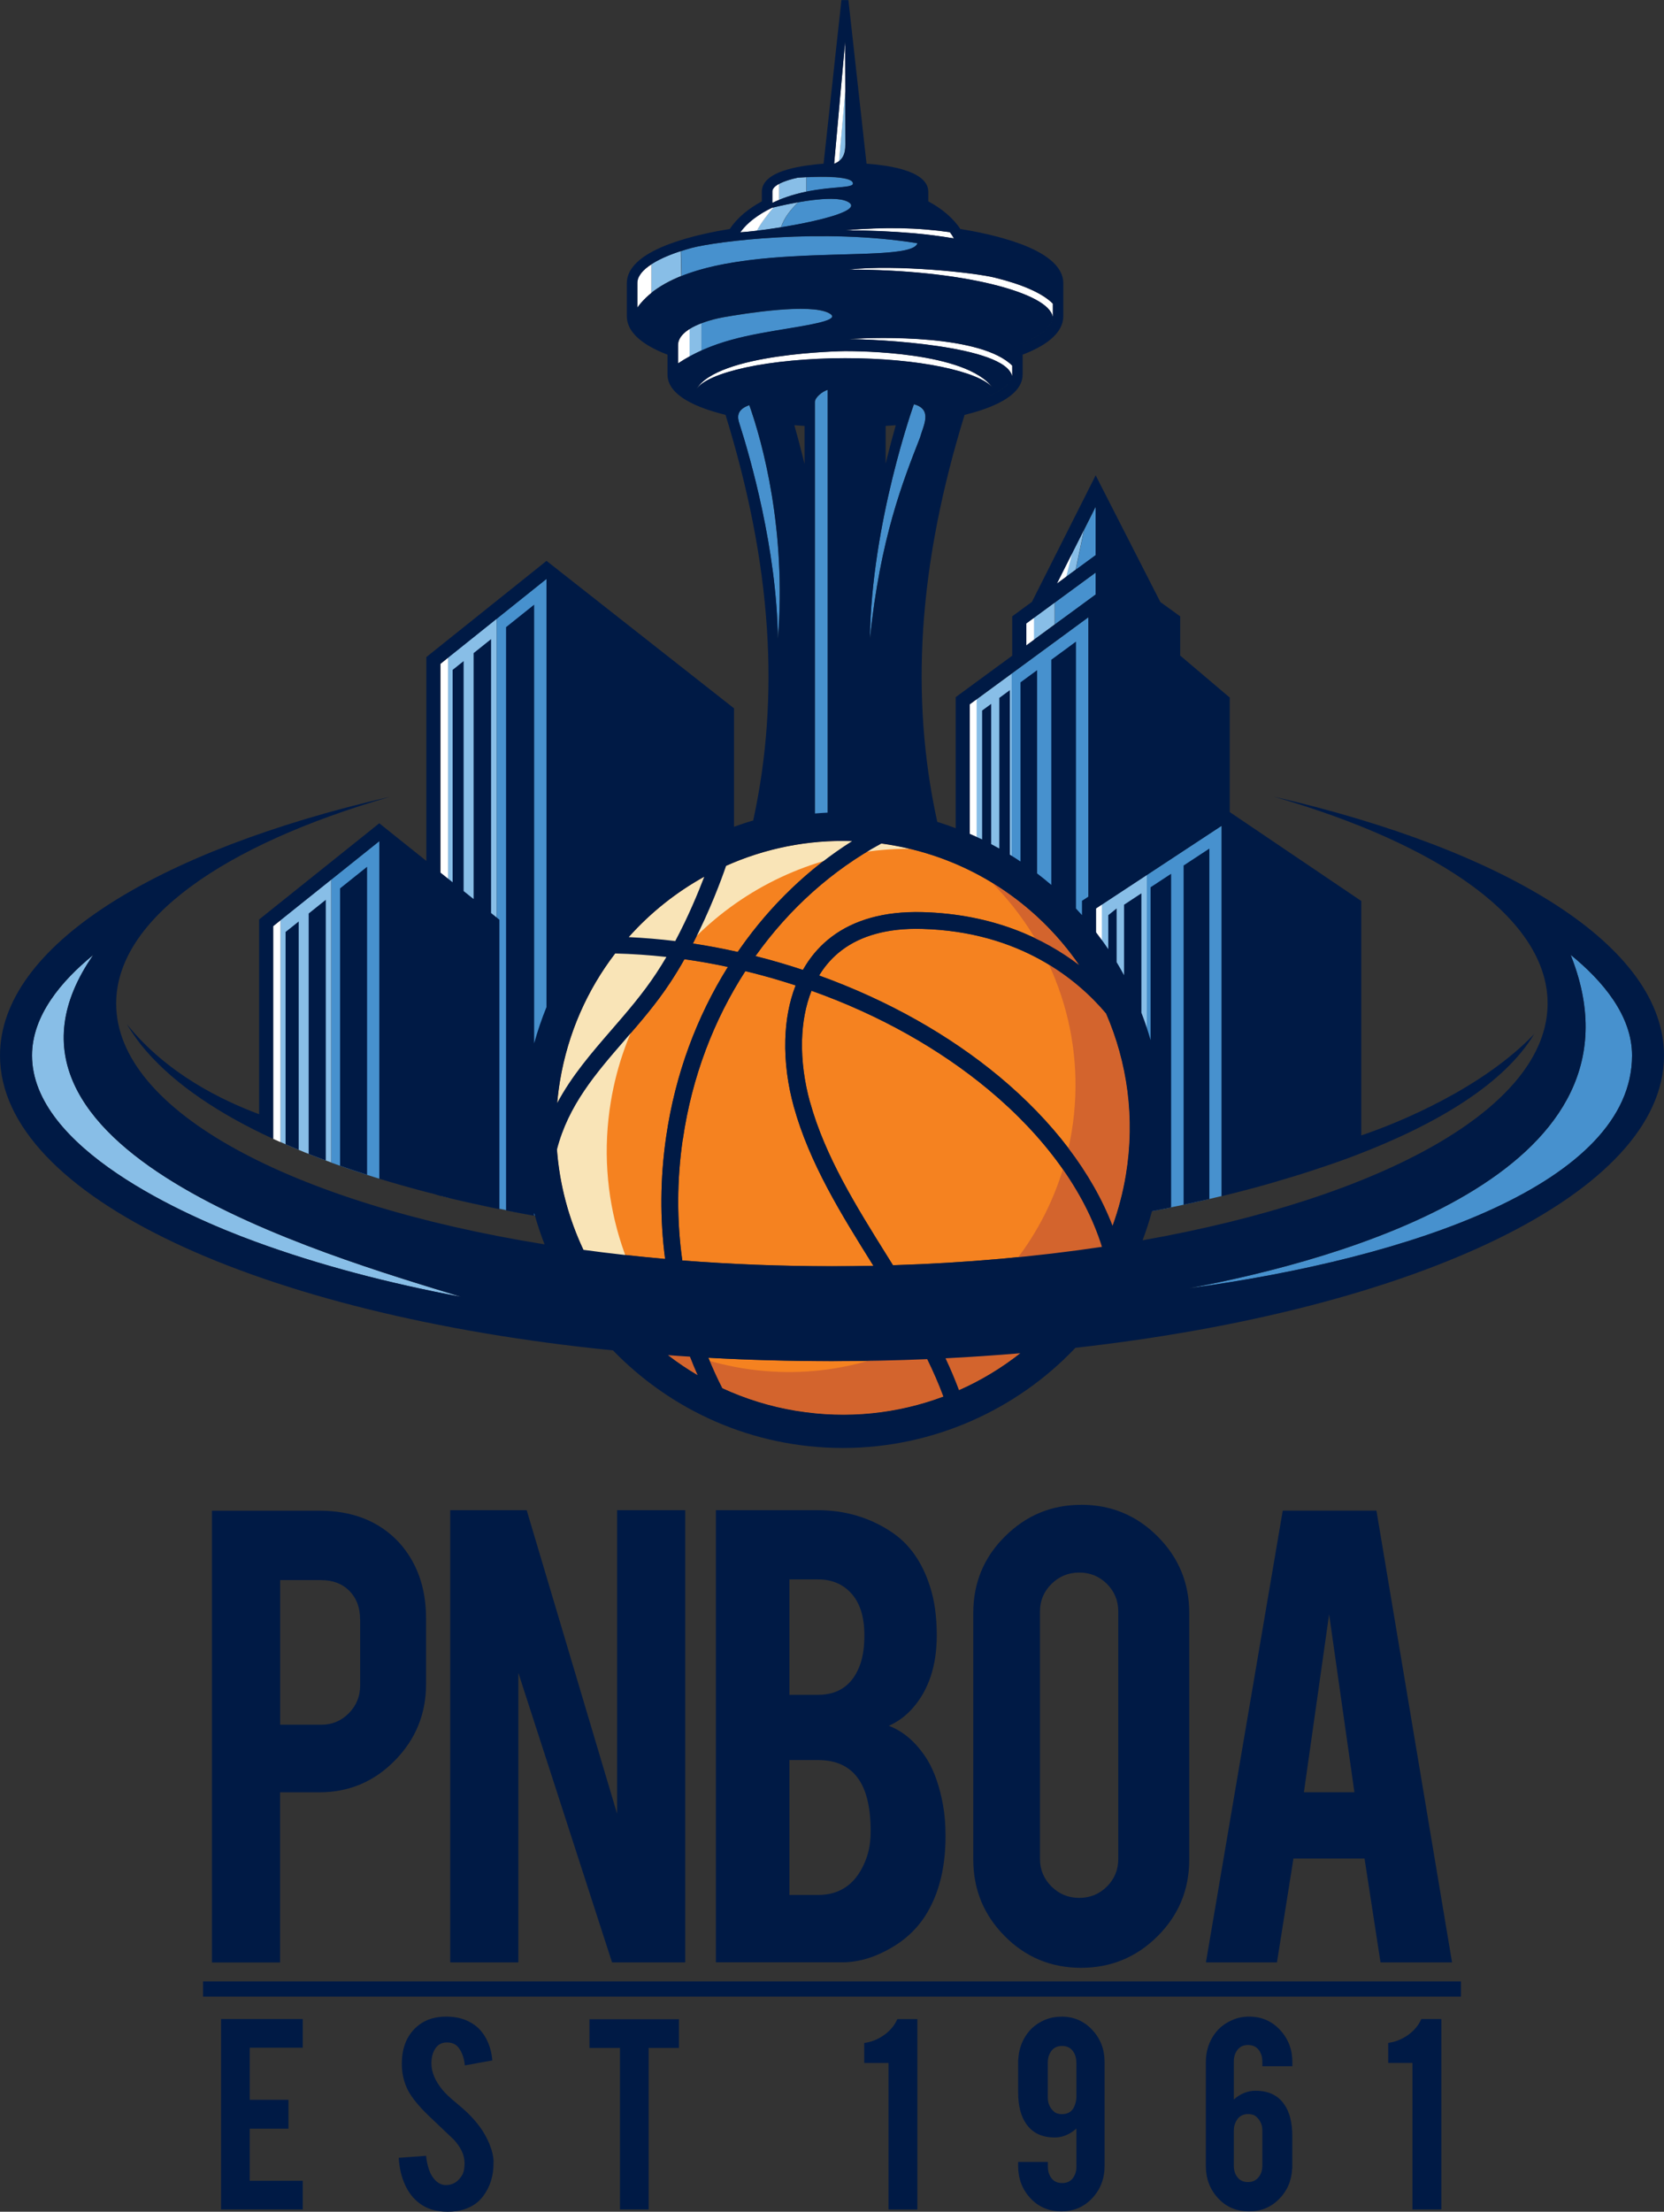 <svg xmlns="http://www.w3.org/2000/svg" id="a" viewBox="0 0 233.32 310"><rect x="0" y="0" width="233.32" height="310" fill="#333333" stroke="none"/><path d="m13.08,133.85c-4.46,3.63-8.59,8.5-8.59,14.09,0,12.97,21.35,22.45,31.23,26.07,9.09,3.34,18.88,5.88,28.93,7.76-19.63-6.02-70.49-20.72-51.57-47.92h0ZM118.51,32.29c3.39,0,6.64.15,9.64.41.68.06,1.36.13,2.03.21-.67-.08-1.35-.15-2.03-.21-3.01-.27-6.25-.41-9.65-.41h0Zm23.35,62.12l-5.88,4.31v21.63c2.06.98,4.02,2.13,5.88,3.42v-29.36h0Zm17.01,75.85c.89-.16,1.78-.33,2.66-.5h0c.9-.17,1.8-.35,2.69-.53h0s-.06,0-.06,0c1.41-.29,2.8-.59,4.19-.9-2.05.46-4.13.9-6.23,1.31l-.12.02-.12.02-.12.02c-.32.06-.63.12-.95.18v-47.26l10.49-6.9-17.62,11.59v8.74c4.22,6.64,6.67,14.52,6.67,22.96,0,3.89-.52,7.65-1.49,11.23h0Zm-21.68-130.85c.27.05.53.11.79.17-.26-.06-.52-.11-.79-.17h0Zm3.39.81c.22.06.43.12.64.19-.21-.06-.42-.12-.64-.19h0Zm.64.19c.21.06.41.13.61.19-.2-.06-.4-.13-.61-.19h0Zm1.57.52c.25.09.48.18.71.27-.23-.09-.47-.18-.71-.27h0Zm1.05.41c.22.09.43.19.64.28-.2-.09-.42-.19-.64-.28h0Zm1.22.57c.14.07.27.15.4.22-.13-.07-.26-.15-.4-.22h0Zm.4.22c.17.1.33.2.49.3-.15-.1-.31-.2-.49-.3h0Zm-36.29,35.64c-.04-.6-.08-1.19-.13-1.78.05.58.09,1.17.13,1.78h0Zm-.14-1.83c-.05-.59-.1-1.17-.16-1.73.06.57.12,1.15.16,1.73h0Zm-.17-1.77c-.12-1.16-.27-2.28-.42-3.36.16,1.08.3,2.2.42,3.36h0Zm-.43-3.37c-.08-.54-.16-1.06-.25-1.58.09.52.17,1.04.25,1.58h0Zm19.1-35.89s.07-.02.1-.03c-.03.01-.07.02-.1.03h0Zm.28-.1s.05-.02.07-.03c-.02,0-.05.02-.07.03h0Zm.28-.13s.03-.02.05-.03c-.02.01-.03.02-.05.03h0Zm.18-.11s.04-.03.06-.04c-.02.01-.04.03-.06.04h0Zm.15-.12s.03-.03.05-.05c-.02.02-.03.03-.05.05h0Zm.12-.14s.02-.03.03-.05c0,.02-.02.03-.03.05h0Zm-24.7-1.78h0s0,0,0,0h0Zm4.99-4.31c.09-.04.18-.08.26-.11l-.26.11h0Zm5.33-1.53c.3-.05.6-.09.88-.13-.28.04-.58.08-.88.13h0Zm.88-.13c.21-.03.41-.05.6-.08-.2.02-.4.05-.6.08h0Zm-4.03,5.07c.25-.05.49-.09.74-.14-.25.05-.49.09-.74.14h0Zm3.8-.79c.22-.05.43-.1.63-.16-.21.05-.42.11-.63.16h0Zm.66-.17c.2-.05.4-.11.59-.16-.19.05-.39.11-.59.16h0Zm.59-.16c.2-.06.39-.11.57-.17-.18.06-.37.11-.57.17h0Zm1.89-.63c.09-.04.18-.07.26-.11-.08.04-.17.07-.26.11h0Zm1.29-.79s.03-.04.04-.07l-.04.07h0Zm-19.83,19.61c.15-.06.3-.12.46-.18-.15.06-.3.12-.46.18h0Zm.48-.18c.15-.06.31-.11.46-.17l-.46.17h0Zm.46-.17c.23-.08.46-.16.7-.24-.23.08-.47.16-.7.24h0Zm.95-.32c.24-.08.47-.15.71-.22-.24.07-.47.14-.71.22h0Zm46.12-2.84h0s0,0,0,0h0Zm0,0h0s0,0,0,0h0Zm0,0l-.03.07.03-.07h0Zm-9.85,8.01c-.16-.08-.33-.16-.51-.24.18.08.35.16.51.24h0Zm-1.19-.53c-.08-.03-.16-.06-.24-.09l.24.09h0Zm-.24-.09c-.16-.06-.33-.12-.51-.18.17.06.34.12.51.18h0Zm-3.79-19.36c.46.07.93.14,1.39.22h0c-.46-.08-.92-.15-1.39-.22h0Zm-13.36,4.58c6.89,0,13.21.61,18.17,1.62-4.96-1.01-11.29-1.62-18.18-1.62h0Zm25.47,3.82c.2.09.4.19.58.29-.19-.1-.38-.19-.58-.29h0Zm1.47.8c.38.25.7.5.96.76-.26-.26-.58-.51-.96-.76h0Zm1.42,2.9h0l.02-.05c-.33.65-.99,1.27-1.95,1.85.93-.57,1.58-1.17,1.92-1.8h0Zm-1.93,1.81c-.07.04-.14.08-.21.12.07-.04.14-.08.21-.12h0Zm-3.05,1.41l-.13.04h0s.12-.04.12-.04h0Zm-23.38-.98c3.54,0,20.24.79,22.65,4.61-2.41-3.82-19.13-4.61-22.66-4.61h0Zm-9.91,41.77h0c.31-4.07.3-7.93.08-11.49.22,3.56.24,7.41-.08,11.49h0Zm-.91-20.13c-.06-.38-.13-.74-.19-1.11.07.36.13.73.19,1.11h0Zm-.7-3.69c-.05-.23-.1-.45-.15-.67.05.22.1.45.15.67h0Zm-.16-.72c-.07-.32-.14-.63-.21-.93.07.3.14.62.21.93h0Zm-.61-2.55l-.08-.29-.09-.36c.06.21.11.43.17.64h0Zm-.27-1.03v-.03s-.11-.37-.11-.37l-.1-.34c.07.24.14.49.21.74h0Zm-.21-.74v-.03s-.11-.36-.11-.36l-.1-.33c.07.23.14.47.21.71h0Zm-.31-1.05v-.02s-.1-.31-.1-.31l.1.33h0Zm-.2-.65h0s-.09-.31-.09-.31l.1.31h0Zm-.39-1.19h0s-.09-.27-.09-.27l.09.27h0Zm-.18-.53h0s-.09-.25-.09-.25l.09.25h0Zm-1.49,2.3l.07.22h0s-.07-.22-.07-.22h0Zm.07.23l.07.23h0s-.08-.23-.08-.23h0Zm.15.49l.07.23v.03s-.07-.26-.07-.26h0Zm.17.53l.07.24v.05s-.07-.28-.07-.28h0Zm.09.28l.07.24.02.06-.09-.29h0Zm.09.29l.07.24.07.23-.14-.47h0Zm.48,1.63l.07.23.03.12-.1-.36h0Zm-9.64-11.86h0c.54-.36,1.08-.68,1.62-.98v-3.84c.51-.32,1.09-.59,1.68-.81v3.82l.09-.04c-1.15.51-2.28,1.12-3.39,1.86h0Zm-5.7-7.82h0c.12-.17.24-.33.37-.48-.13.16-.25.32-.37.48h0Zm.38-.5c.12-.15.24-.29.37-.43-.13.14-.25.28-.37.43h0Zm.44-.5c.1-.11.21-.22.32-.33-.11.11-.22.22-.32.33h0Zm.51-.5c.07-.07.14-.13.22-.2-.07.06-.15.13-.22.2h0Zm.63-.55v-4.02h0s.09-.06.09-.06l.05-.03.03-.02h.02s.05-.04.05-.04l.05-.03h0s.04-.03.04-.03l.05-.03.03-.02h.02s.05-.04.05-.04h.02s.08-.06.08-.06h0s.06-.04.06-.04l.04-.02h.02s.06-.04.06-.04l.06-.03.06-.03.06-.03h0s.06-.03.06-.03l.06-.03.06-.03h0s.05-.03.05-.03l.06-.03.06-.03.06-.03.06-.03.06-.03.06-.03.06-.03.06-.03h0s.13-.06.13-.06l.07-.03.07-.03.07-.03h0s.13-.06.13-.06l.07-.03c.09-.04.18-.08.28-.11l.07-.03.07-.03.07-.03c.45-.18.94-.35,1.45-.51l.07,3.49h0c-1.6.64-3.03,1.42-4.23,2.38h0Zm37.3-6.97h0s0,0,0,0h0Zm-24.84-1.53h.01s.01-.03.01-.03l.02-.03h0s-.05.06-.05.06h0Zm.95-.08c.16-.02.32-.03.48-.05-.17.02-.33.03-.48.05h0Zm.76-.08c.21-.02.42-.05.64-.07.5-1.02,1.58-2.38,2.32-3.26l.8-.19c.66-.15,1.62-.35,2.67-.54-.87.83-1.99,2.11-2.41,3.51.41-.07.83-.14,1.24-.21-1.85.33-3.72.6-5.27.77h0Zm2.79-3.97h0c.18-.08.35-.17.53-.24-.18.08-.35.16-.53.24h0Zm.83-.37l.12-.05v-2.23h.02s.05-.04.05-.04h0s.06-.04.06-.04h0s.06-.03.06-.03c.61-.29,1.43-.56,2.42-.77.01,0,.5-.04,1.22-.07v2.02c.2-.04.39-.08.58-.11-1.4.26-2.95.66-4.53,1.32h0Zm7.83-5.11h0s.01,0,.01,0h-.01Zm.56-.28s.09-.06.13-.09l.87-9.79-.02-6.93.04,13.34c0,1.32.16,2.7-1.02,3.47h0Zm-1.83,3.77c.28-.03.54-.06.79-.08-.25.02-.52.05-.79.08h0Zm.81-.09c1.21-.12,2.15-.17,2.66-.3-.52.13-1.45.19-2.66.3h0Zm2.67-.31s.06-.02.09-.03c-.03,0-.06.02-.09.03h0Zm.32-.13s.02-.02.03-.02c0,0-.02.02-.03.02h0Zm.12-.2h0s0,0,0,0h0Zm-7.6,5.68c.98-.19,1.93-.39,2.81-.61-.88.21-1.83.42-2.81.61h0Zm4.65-1.1c.24-.07.46-.14.67-.22-.21.07-.44.15-.67.22h0Zm-14.62,17.47c.55-.16,1.11-.31,1.68-.45-.56.14-1.12.29-1.68.45h0Zm1.7-.45c2.2-.54,4.47-.9,6.82-1.29,3.14-.52,5.74-.99,6.1-1.56-.36.58-2.96,1.05-6.1,1.56-2.35.39-4.62.76-6.82,1.29h0Zm35.48,7.04c-.34-.42-.89-.82-1.63-1.19.74.38,1.29.78,1.63,1.2h0Zm-2.14-1.44c-.21-.1-.44-.19-.68-.28.24.09.47.19.68.28h0Zm-1.43-.55c-1.05-.35-2.27-.68-3.65-.96-3.67-.76-8.37-1.21-13.5-1.21s-10.17.49-13.91,1.3c-3.62.79-6.14,1.85-6.92,3.02-.01.02-.03.04-.04.06.72-1.2,3.27-2.28,6.96-3.08,3.73-.81,8.59-1.3,13.91-1.3s9.82.45,13.5,1.21c1.37.28,2.6.61,3.65.96h0Zm-63.56,117.46h0c-3.13-.61-6.22-1.27-9.25-2.01v-75.67l6.8-5.44v82.62c1.02.21,2.04.41,3.07.61h.02s.02,0,.02,0h.04s.02.01.02.01h.03s.09.02.09.02h.04s0,0,0,0h.04s.04.02.04.02h0s.04,0,.04,0h.04s0,0,0,0h.04s.04.02.04.02h0s.05,0,.05,0h.03s.06.02.06.02h.03s.02,0,.02,0h.04s.02.01.02.01l.24.05h.01c.4.08.79.15,1.19.22v-.4c.04.14.08.29.12.43-.99-.18-1.98-.36-2.96-.55h0Zm-18.89-51.95l-13.87,11.09v31.09c2.27,1.02,4.66,1.98,7.14,2.88v-39.69l6.73-5.38h0Zm98.81-43.63l-1.17,5.61-2.62,1.92,3.8-7.54h0Zm-4.1,10.2v3.07l-3.99,2.93v-3.07l3.99-2.93h0Z" style="fill:#88bee7; fill-rule:evenodd;"></path><path d="m220.24,133.85c.14.37.28.74.41,1.1,10.74,29.72-32.71,41.66-54,45.63,31.23-4.23,62.19-14.76,62.19-32.64,0-5.6-4.13-10.46-8.59-14.09h0Zm-167.05,31.35v-47.31l-6.73,5.38v39.69c2.17.79,4.42,1.54,6.73,2.25h0Zm118.11,2.44v-51.91l-10.49,6.9v47.26c3.56-.67,7.07-1.42,10.49-2.25h0Zm-18.69-33.19v-47.93l-16.63,12.2,5.88-4.31v29.36c4.19,2.9,7.83,6.52,10.75,10.69h0Zm-4.4-52.66l4.86-3.56.56-.41v-6.78l-1.62,3.22-1.17,5.61-2.62,1.92h0Zm-.3,5.73l5.11-3.74.61-.45v-3.07l-9.71,7.12,3.99-2.93v3.07h0Zm-71.25,58.46v-64.88l-7.02,5.62v82.62c2.17.45,4.37.86,6.58,1.24-1.03-3.68-1.58-7.56-1.58-11.57,0-4.54.71-8.92,2.02-13.03h0Z" style="fill:#4791ce; fill-rule:evenodd;"></path><path d="m95.74,159.64c-.85,5.81-.84,11.54-.07,17.02,6.77.53,13.79.81,20.99.81,1.95,0,3.89-.02,5.81-.06-.03-.04-.05-.08-.08-.12-4.46-7.14-8.88-14.23-11.09-22.19-.82-2.97-1.28-6.2-1.19-9.37.07-2.65.52-5.25,1.45-7.62-.84-.27-1.69-.54-2.54-.79-1.51-.45-3.01-.85-4.51-1.21-4.4,6.81-7.49,14.79-8.76,23.55h0Zm17.84-5.18c2.11,7.62,6.45,14.57,10.82,21.57.27.43.54.87.81,1.3,10.29-.32,20.13-1.21,29.3-2.58-2.43-7.79-8.01-15.46-15.92-22.04-6.75-5.61-15.18-10.43-24.8-13.85-.85,2.13-1.26,4.49-1.33,6.92-.08,2.92.35,5.92,1.11,8.68h0Zm19,35.91c.69,1.46,1.32,2.95,1.89,4.47,3.08-1.36,5.97-3.11,8.6-5.18-3.44.29-6.94.53-10.49.71h0Zm-20.95,7.37c7.2,1.19,14.27.39,20.65-2-.66-1.78-1.43-3.53-2.27-5.25-4.38.18-8.84.28-13.36.28-5.88,0-11.67-.16-17.32-.47.6,1.46,1.25,2.89,1.96,4.27,3.21,1.48,6.67,2.57,10.32,3.17h0Zm-17.97-7.81c1.32,1.02,2.71,1.96,4.16,2.81-.38-.86-.74-1.72-1.08-2.6-1.03-.06-2.06-.13-3.08-.21h0Zm-15.56-28.77c.38,4.93,1.66,9.67,3.71,14.01,3.72.51,7.54.93,11.45,1.28-.73-5.53-.71-11.3.15-17.17,1.28-8.79,4.32-16.84,8.65-23.76-2.05-.44-4.08-.8-6.09-1.08-.61,1.09-1.27,2.17-1.96,3.22-1.96,2.99-4.22,5.6-6.45,8.16-4,4.61-7.88,9.1-9.47,15.32h0Zm8.15-27.52c-3.88,5.06-6.61,11.13-7.73,17.86-.17,1.03-.3,2.06-.39,3.09,2.03-3.81,4.81-7.02,7.65-10.3,2.17-2.5,4.37-5.05,6.26-7.92.49-.74.95-1.49,1.4-2.25-2.43-.27-4.82-.43-7.18-.49h0Zm1.9-2.3c2.14.1,4.32.28,6.53.55,1.81-3.4,3.18-6.7,4.07-9.02-3.97,2.2-7.56,5.06-10.59,8.46h0Zm13.66-9.99c-.65,1.9-2.25,6.24-4.65,10.89,2.08.31,4.18.71,6.28,1.18l.36-.52c4.3-6.11,9.65-11.22,15.68-15.02-6.23-.21-12.24,1.04-17.68,3.47h0Zm7.87,13.68c.98.29,1.94.59,2.9.91.12-.22.25-.43.38-.64,1.92-3.07,4.88-5.48,9.17-6.67,2.08-.58,4.47-.86,7.21-.79,9.91.27,17.07,3.68,21.98,7.42-5.98-8.67-15.33-15-26.54-16.86-.4-.07-.79-.12-1.19-.18-6.84,3.7-12.9,9.1-17.66,15.78,1.25.31,2.51.66,3.76,1.03h0Zm5.17,1.69c9.77,3.52,18.36,8.44,25.26,14.17,7.51,6.25,13.02,13.47,15.89,20.91.83-2.29,1.46-4.68,1.87-7.17,1.31-7.93.2-15.71-2.78-22.58-3.91-4.64-11.98-11.49-25.82-11.86-2.49-.07-4.66.19-6.52.71-3.65,1.01-6.17,3.05-7.79,5.65l-.11.18h0Z" style="fill:#f58220; fill-rule:evenodd;"></path><path d="m114.26,56.36c0-.66,1.11-1.53,1.8-1.71v62.24c-.6.03-1.2.08-1.8.13v-60.66h0Zm-1.19-31.51v2.02c3.69-.76,6.53-.48,6.53-1.13,0-1.07-4.35-.99-6.53-.89h0Zm-1.13,3.5c-.87.83-1.99,2.11-2.41,3.51,5.26-.85,11-2.27,9.6-3.41-1.13-.92-4.51-.57-7.2-.1h0Zm-16.45,6.85l.07,3.49c11.68-4.66,32.22-1.71,33.08-4.59-13.26-2.16-28.21-.27-31.69.66-.51.14-.99.29-1.46.44h0Zm2.88,10.11v3.82c3.82-1.72,7.86-2.37,12.17-3.08,4.18-.69,7.42-1.29,5.64-2.18-2.69-1.35-11.43.02-14.73.6-.78.14-1.96.41-3.08.84h0Zm30.62,16.05c-2.38,6.09-5.57,14.08-7.02,28.2.2-16.21,6.15-32.85,6.17-32.89,2.7.72,1.29,3.05.85,4.69h0Zm-23.93-4.57c1.86,5.26,5.23,17.51,4.01,32.8-.16-12.61-3.9-25.53-5.41-30.24-.23-.72-.52-1.9,1.4-2.55h0Z" style="fill:#4791ce; fill-rule:evenodd;"></path><path d="m107.69,139.22c-.05.11-.09.23-.14.34l.14-.34h0Z" style="fill:#ed1c24; fill-rule:evenodd;"></path><path d="m138.13,61.72c-.1.04-.21.08-.31.12.11-.04.21-.08.31-.12h0Z" style="fill:#ed1c24; fill-rule:evenodd;"></path><path d="m74.24,170.24h.05s-.05,0-.05,0h0Zm15.13-130.63s0-.05,0-.08v.08h0Zm0-.09s0-.05,0-.08v.08h0Zm-14.8,130.78l.08.02-.08-.02h0Zm79.11-34.24v-8.74l.82-.54v10.62c-.26-.45-.54-.9-.82-1.34h0ZM118.52,12.8l-.87,9.79c-.19.14-.42.27-.69.37l.67-7.45.87-9.68.02,6.97h0Zm9.63,19.9c1.9.17,3.75.41,5.6.72-.16-.3-.35-.59-.56-.87-4.54-.65-9.13-.75-14.69-.26,3.39,0,6.64.15,9.65.41h0Zm11.87,22.13h0c1.23-.72,1.91-1.51,1.91-2.35v-1.23c-4.32-4.31-18.63-4.03-22.93-3.71,3.71,0,21.92.86,22.91,5.19,0,.05-.02.1-.03.14h0c-.01.05-.03.1-.05.15h0c-.02.05-.04.1-.06.15h0c-.02.05-.04.1-.07.15h0s-.05.1-.09.14h0s-.06.1-.1.14h0s-.07.09-.11.14h0s-.08.09-.12.14h0c-.04.05-.09.1-.14.14h0c-.29.28-.67.55-1.11.81h0Zm2.24-6.26h0c-.11.04-.22.08-.33.12h0c.11-.04.22-.08.33-.12h0Zm5.1-3.26h0c.18-.33.27-.66.27-1.01v-1.73c-1.42-1.45-4.29-2.71-8.18-3.66-2.75-.68-13.64-1.87-20.46-1.12,7.87,0,15.01.79,20.22,2.08,4.98,1.23,8.14,2.85,8.4,4.58-.02.29-.11.58-.26.86h0Zm-8.15,9.07c-.94-1.16-3.55-2.2-7.22-2.96-3.67-.76-8.37-1.21-13.5-1.21s-10.17.49-13.91,1.3c-3.69.8-6.24,1.89-6.96,3.08,2.95-5.11,20.5-5.37,20.86-5.37,1.73,0,17,.03,20.71,5.15h0Zm-29.97-28.59v2.23c-.31.13-.63.27-.95.42v-1.56s0-.02,0-.04h0s0-.04,0-.04h0s0-.02,0-.04h0s0-.02,0-.04h0s0-.03,0-.03h0s0,0,0,0v-.03s.01-.01.01-.01v-.03s.01,0,.01,0h0s.01-.03.01-.03h0s.01-.03.01-.03h0s.01-.04.01-.04h0s0-.02,0-.02v-.02s.02-.01.02-.01h0s.01-.02.01-.02h0s.01-.03.01-.03v-.02s.02,0,.02,0v-.02s.02-.01.02-.01h0s.01-.02.01-.02v-.02s.02,0,.02,0c.04-.05.08-.09.13-.13l.02-.02s.06-.06.1-.08l.02-.02c.13-.1.28-.19.45-.29h0Zm-.78,3.29c-.74.88-1.82,2.24-2.32,3.26-.88.11-1.68.19-2.35.23l.06-.08h0s.05-.07.05-.07h0c.04-.05.07-.1.11-.14h0s.05-.06.05-.06v-.02s.02-.01.02-.01l.05-.06h0s.05-.06.05-.06h0s0-.01,0-.01l.05-.06h0s.05-.07.05-.07h.01s.05-.07.05-.07h0s.05-.06.05-.06h.01c.04-.05.08-.09.12-.13h.01s0-.01,0-.01l.06-.06h0s.05-.06.05-.06h.01s0-.02,0-.02l.06-.06h.01s.04-.05.04-.05l.04-.03h.01s.04-.05.04-.05l.02-.02.05-.05h.01s.06-.07.06-.07h0s.07-.06.07-.06h0s.06-.06.06-.06h0s.05-.04.05-.04l.02-.02.04-.03.04-.04.02-.02.05-.04h.02s.03-.04.03-.04l.05-.04h.02s.06-.06.06-.06h0s.07-.06.07-.06h0s.07-.05.07-.05h.01s.01-.02.01-.02l.06-.04h.01s.05-.04.05-.04h0s.06-.04.06-.04h.01s.05-.04.05-.04l.03-.02.03-.02.05-.03h.02s.06-.05.06-.05l.08-.05h0s0,0,0,0l.08-.05h0l.06-.04.02-.02h.02s.06-.05.06-.05h.01s.04-.04.04-.04l.05-.03.03-.02.06-.04h.02s.07-.06.07-.06h0s.08-.05.08-.05h0s.08-.05.08-.05h.01s.07-.05.07-.05h0s.05-.03.05-.03l.06-.04h.01s.06-.04.06-.04l.05-.03h.01s.06-.04.06-.04h.02s.07-.05.07-.05h.01s.09-.05.09-.05h0s.09-.05.09-.05h.01s.07-.05.07-.05h.03s.06-.05.06-.05l.04-.02h.02s.07-.04.07-.04h.02s.08-.06.08-.06h.01s.06-.04.06-.04l.03-.02h.01s.09-.05.09-.05h0s.17-.04.17-.04h0Zm-17.13,7.97v4.02c-.76.61-1.42,1.29-1.97,2.05v-3.4s0-.06,0-.09h0s0-.06,0-.09h0s0,0,0,0c0-.03,0-.05,0-.08h0s0,0,0,0c0-.03,0-.06.01-.08h0s.01-.06.02-.08v-.02s.02-.05.02-.07h0s.01-.06.02-.09v-.02s.02-.05.03-.07h0s.02-.06.03-.08v-.02s.03-.04.04-.06v-.02s.04-.06.04-.06l.02-.03.03-.05.02-.03.03-.05.02-.03.03-.05.02-.04h0s.03-.05.03-.05l.03-.04.03-.04.03-.04.03-.04c.33-.42.8-.82,1.4-1.21h0Zm5.36,9.07v3.84c-.55.3-1.09.62-1.62.98v-2.54c0-.94.68-1.69,1.62-2.28h0Zm-57.37,82.87l-1.02.82v29.81c.34.16.68.31,1.02.46v-31.09h0Zm22.44-35.96v74.55c.35.09.71.17,1.07.26v-75.66l-1.07.85h0Zm88.55-15.41l-.81,3.23-1.3.96,2.11-4.18h0Zm-5.33,8.99v3.07l-1.07.79v-3.07l1.07-.79h0Zm-8.04,11.41v22.82c-.32-.16-.65-.32-.97-.48v-21.63l.97-.71h0Z" style="fill:#fff; fill-rule:evenodd;"></path><path d="m111.63,197.75c21.91,3.63,42.61-11.2,46.24-33.1,2.76-16.68-5.18-32.67-18.8-40.94,8.81,8.86,13.38,21.68,11.19,34.95-3.63,21.91-24.33,36.73-46.24,33.1-5.22-.86-10.04-2.7-14.31-5.29,5.74,5.77,13.28,9.86,21.91,11.29h0Z" style="fill:#d3642d; fill-rule:evenodd;"></path><path d="m127.51,118.96c-.9-.21-1.82-.4-2.75-.55-21.91-3.63-42.61,11.2-46.24,33.1-2.2,13.27,2.38,26.09,11.19,34.95,1.93,1.17,3.97,2.19,6.12,3.04-8.23-9.23-12.36-21.96-10.18-35.1,3.44-20.78,21.47-35.5,41.87-35.43h0Z" style="fill:#f9e4b7; fill-rule:evenodd;"></path><path d="m169.57,168.06v-49.12l-3.61,2.37v47.55l3.61-.8h0Zm-1.88.43l.26-.06c.54-.12,1.09-.25,1.63-.37l-1.88.43h0Zm-16.9,20.42c47.77-5.36,82.53-21.67,82.53-40.96,0-15.29-21.84-28.71-54.7-36.29,23.37,6.75,38.38,17.22,38.38,28.98,0,14.61-23.19,27.24-56.79,33.2.5-1.33.94-2.68,1.31-4.07l.86-.17h.04s0-.01,0-.01c.34-.07.68-.14,1.03-.2h.04c.24-.06.48-.11.72-.15v-46.77l-2.88,1.89v21.42c-.37-1.31-.8-2.59-1.29-3.84v-16.73l-2.43,1.6v9.87c-.33-.61-.68-1.22-1.04-1.82v-7.53l-1.17.94v4.77c-.55-.82-1.13-1.61-1.73-2.39v-3.31l17.62-11.59v51.91h0c.25-.06.49-.12.73-.18.39-.1.78-.19,1.16-.29.25-.06.49-.13.74-.19.38-.1.76-.2,1.14-.3.25-.07.51-.13.76-.2.37-.1.73-.2,1.09-.3.26-.07.52-.14.78-.22.35-.1.7-.2,1.04-.3.27-.08.54-.16.81-.24.32-.09.65-.19.97-.29.29-.09.58-.17.86-.26.31-.09.61-.19.92-.28.3-.1.61-.19.91-.29.28-.09.56-.18.83-.27.31-.1.62-.2.93-.31.27-.09.54-.18.81-.27.31-.1.61-.21.91-.31.27-.09.54-.19.81-.28.3-.11.59-.21.89-.32.27-.1.53-.2.8-.29.28-.11.57-.21.85-.32,11.76-4.49,20.96-10.17,25.08-17.01-7.13,7.47-18.67,12.33-24.24,14.2v-32.86l-.43-.29-18.01-12.17v-16.05l-6.95-5.89v-5.49l-.41-.3-2.37-1.71-8.19-16.03-.88-1.73-.87,1.73-8.07,16.01-2.36,1.73-.4.3v5.51l-7.53,5.52-.4.3v18.36c-.85-.32-1.71-.62-2.58-.89-1.99-9.05-2.55-18.04-1.98-26.98.65-10.07,2.73-20.09,5.81-30.06,1.36-.33,3.25-.88,4.86-1.7,1.82-.93,3.28-2.21,3.28-3.97v-2.77c1.12-.43,2.43-1.03,3.51-1.82,1.25-.92,2.19-2.1,2.19-3.59v-4.59c0-2.55-2.76-4.32-6.02-5.53-3.01-1.12-6.46-1.77-8.42-2.09-.52-.79-1.17-1.49-1.89-2.11-.8-.69-1.69-1.27-2.6-1.76v-1.34c0-1.6-1.64-2.56-3.65-3.14-1.68-.48-3.64-.7-5.01-.8l-2.54-22.93h-.98s-2.5,22.93-2.5,22.93c-1.37.1-3.33.33-5.01.8-2.01.57-3.65,1.53-3.65,3.14v1.34c-.91.49-1.8,1.08-2.6,1.76-.72.62-1.37,1.32-1.89,2.11-1.97.32-5.41.97-8.42,2.09-3.26,1.21-6.02,2.98-6.02,5.53v4.59c0,1.49.94,2.67,2.19,3.59,1.08.79,2.39,1.39,3.51,1.82v2.77c0,1.76,1.46,3.04,3.28,3.97,1.61.82,3.51,1.36,4.86,1.7,3.08,9.98,5.16,19.99,5.81,30.06.57,8.88.03,17.8-1.93,26.79-.91.26-1.8.56-2.69.88v-16.6l-.38-.3-25.3-19.89-.61-.48-.61.49-15.87,12.7-.37.3v28.57l-5.99-4.79-.61-.49-.61.49-15.87,12.7-.37.3v27.29c-5.05-1.9-12.83-5.54-18.55-12.62.62,1.02,1.29,1.98,2,2.9,3.87,4.82,9.83,9,17.15,12.53h0c.45.22.91.43,1.37.64v-29.81l14.89-11.91v47.31c2.15.66,4.36,1.28,6.6,1.87h0s.68.17.68.17h.03s.06.02.06.02h.03s.03.02.03.02h.03s0,0,0,0h.03s.03.02.03.02h.03s.03.02.03.02h.03s.03.02.03.02h.03s.03.02.03.02h.02s.02,0,.02,0h.03s.03.02.03.02h.03s.03.02.03.02h.03s.03.02.03.02h.03s.03.02.03.02h.03s.03.02.03.02h.03s.03.02.03.02h.03s.03.02.03.02h.03s.03.02.03.02h.02s.01,0,.01,0h.03s.03.02.03.02h.03s.03.02.03.02h.03s.03.02.03.02h.03s.03.02.03.02h0s.03,0,.03,0h.03c.57.15,1.15.29,1.73.43h0c.51.12,1.02.24,1.54.36h0c.47.11.93.21,1.4.31h0c.81.18,1.63.36,2.45.53h0c.39.08.78.16,1.17.24v-40.57l-.37-.3-.8-.64v-38.39l-2.45,1.96v34.47l-1.4-1.12v-32.23l-1.54,1.23v29.77l-1.73-1.38v-29.22l14.89-11.91v60c-.67,1.65-1.25,3.34-1.73,5.08v-61.48l-3.94,3.15v81.76c1.31.26,2.62.51,3.94.74v-.4c.41,1.5.9,2.98,1.46,4.41-35.36-5.7-60.07-18.66-60.07-33.75,0-11.76,15.01-22.23,38.38-28.98C21.85,119.23,0,132.65,0,147.94c0,19.75,36.43,36.38,85.95,41.33,8.16,8.43,19.59,13.68,32.25,13.68s24.41-5.39,32.59-14.04h0Zm-55.05-29.26c-.85,5.81-.84,11.54-.07,17.02,6.77.53,13.79.81,20.99.81,1.95,0,3.89-.02,5.81-.06-.03-.04-.05-.08-.08-.12-4.46-7.14-8.88-14.23-11.09-22.19-.82-2.97-1.28-6.2-1.19-9.37.07-2.65.52-5.25,1.45-7.62-.84-.27-1.69-.54-2.54-.79-1.51-.45-3.01-.85-4.51-1.21-4.4,6.81-7.49,14.79-8.76,23.55h0Zm17.84-5.18c2.11,7.62,6.45,14.57,10.82,21.57.27.43.54.87.81,1.3,10.29-.32,20.13-1.21,29.3-2.58-2.43-7.79-8.01-15.46-15.92-22.04-6.75-5.61-15.18-10.43-24.8-13.85-.85,2.13-1.26,4.49-1.33,6.92-.08,2.92.35,5.92,1.11,8.68h0Zm19,35.91c.69,1.46,1.32,2.95,1.89,4.47,3.08-1.36,5.97-3.11,8.6-5.18-3.44.29-6.94.53-10.49.71h0Zm-20.95,7.37c7.2,1.19,14.27.39,20.65-2-.66-1.78-1.43-3.53-2.27-5.25-4.38.18-8.84.28-13.36.28-5.88,0-11.67-.16-17.32-.47.6,1.46,1.25,2.89,1.96,4.27,3.21,1.48,6.67,2.57,10.32,3.17h0Zm-17.97-7.81c1.32,1.02,2.71,1.96,4.16,2.81-.38-.86-.74-1.72-1.08-2.6-1.03-.06-2.06-.13-3.08-.21h0Zm-15.56-28.77c.38,4.93,1.66,9.67,3.71,14.01,3.72.51,7.54.93,11.45,1.28-.73-5.53-.71-11.3.15-17.17,1.28-8.79,4.32-16.84,8.65-23.76-2.05-.44-4.08-.8-6.09-1.08-.61,1.09-1.27,2.17-1.96,3.22-1.96,2.99-4.22,5.6-6.45,8.16-4,4.61-7.88,9.1-9.47,15.32h0Zm8.15-27.52c-3.88,5.06-6.61,11.13-7.73,17.86-.17,1.03-.3,2.06-.39,3.09,2.03-3.81,4.81-7.02,7.65-10.3,2.17-2.5,4.37-5.05,6.26-7.92.49-.74.95-1.49,1.4-2.25-2.43-.27-4.82-.43-7.18-.49h0Zm1.9-2.3c2.14.1,4.32.28,6.53.55,1.81-3.4,3.18-6.7,4.07-9.02-3.97,2.2-7.56,5.06-10.59,8.46h0Zm13.66-9.99c-.65,1.9-2.25,6.24-4.65,10.89,2.08.31,4.18.71,6.28,1.18l.36-.52c4.3-6.11,9.65-11.22,15.68-15.02-6.23-.21-12.24,1.04-17.68,3.47h0Zm7.87,13.68c.98.29,1.94.59,2.9.91.12-.22.25-.43.38-.64,1.92-3.07,4.88-5.48,9.17-6.67,2.08-.58,4.47-.86,7.21-.79,9.91.27,17.07,3.68,21.98,7.42-5.98-8.67-15.33-15-26.54-16.86-.4-.07-.79-.12-1.19-.18-6.84,3.7-12.9,9.1-17.66,15.78,1.25.31,2.51.66,3.76,1.03h0Zm5.17,1.69c9.77,3.52,18.36,8.44,25.26,14.17,7.51,6.25,13.02,13.47,15.89,20.91.83-2.29,1.46-4.68,1.87-7.17,1.31-7.93.2-15.71-2.78-22.58-3.91-4.64-11.98-11.49-25.82-11.86-2.49-.07-4.66.19-6.52.71-3.65,1.01-6.17,3.05-7.79,5.65l-.11.18h0Zm-101.77-2.89c-4.46,3.63-8.59,8.5-8.59,14.09,0,12.97,21.35,22.45,31.23,26.07,9.09,3.34,18.88,5.88,28.93,7.76-19.63-6.02-70.49-20.72-51.57-47.92h0Zm207.16,0c.14.37.28.74.41,1.1,10.74,29.72-32.71,41.66-54,45.63,31.23-4.23,62.19-14.76,62.19-32.64,0-5.6-4.13-10.46-8.59-14.09h0Zm-104.18-19.94c-.6.03-1.2.07-1.8.12v-57.68c0-.66,1.11-1.53,1.8-1.71v59.27h0Zm12.94-52.56c-2.38,6.09-5.57,14.08-7.02,28.2.2-16.21,6.15-32.85,6.17-32.89,2.7.72,1.29,3.05.85,4.69h0Zm-23.93-4.57c1.86,5.26,5.23,17.51,4.01,32.8-.16-12.61-3.9-25.53-5.41-30.24-.23-.72-.52-1.9,1.4-2.55h0Zm28.12-24.23c-4.54-.65-9.13-.75-14.69-.26,3.39,0,6.64.15,9.65.41,1.9.17,3.75.41,5.6.72-.16-.3-.35-.59-.56-.87h0Zm18.52,95.71v-1.99l.45-.29.45-.3v-39.16l-16.63,12.2v18.16c.58.25,1.16.51,1.73.79v-18.07l1.27-.93v19.65c.38.2.77.41,1.14.62v-21.11l1.48-1.09v23.06c.5.31,1,.63,1.49.96v-25.11l2.33-1.71v28.49c.68.52,1.34,1.05,1.99,1.61v-31.56l3.46-2.54v37.41c.28.3.56.6.83.91h0Zm-7.8-37.8l9.1-6.67.61-.45v-3.07l-9.71,7.12v3.07h0Zm9.71-12.64v-6.78l-5.42,10.75,4.86-3.56.56-.41h0Zm-28.01-18.21c-.19.02-.39.03-.59.04-.27.02-.55.04-.84.06v5.3c.08-.31.15-.63.23-.94.38-1.5.77-2.98,1.19-4.46h0Zm-12.8,5.4v-5.3c-.29-.02-.57-.04-.84-.06-.2-.01-.4-.03-.59-.04.42,1.48.81,2.96,1.19,4.46.08.31.16.63.23.94h0Zm34.82-22.44c-1.42-1.45-4.29-2.71-8.18-3.66-2.75-.68-13.64-1.87-20.46-1.12,7.87,0,15.01.79,20.22,2.08,4.98,1.23,8.14,2.85,8.4,4.58-.12,1.58-2.22,3.05-5.69,4.23h0c3.58-1.23,5.7-2.74,5.7-4.38v-1.73h0Zm-5.7,8.68c-4.32-4.31-18.63-4.03-22.93-3.71,3.71,0,21.92.86,22.91,5.19,0,.05-.02.1-.03.14h0c-.01.05-.03.1-.05.15h0c-.02.05-.04.1-.06.15h0c-.02.05-.04.1-.07.15h0s-.05.1-.09.14h0s-.06.1-.1.14h0s-.07.09-.11.14h0s-.08.09-.12.14h0s-.09.09-.14.14h0c-.61.58-1.55,1.12-2.78,1.61,2.26-.91,3.57-1.99,3.57-3.15v-1.23h0Zm-3.8,4.47c-.1.04-.21.08-.31.12.11-.04.21-.08.31-.12h0Zm-43.06-4.78c4.79-3.17,9.9-3.98,15.48-4.9,4.18-.69,7.42-1.29,5.64-2.18-2.69-1.35-11.43.02-14.73.6-1.97.35-6.39,1.55-6.39,3.93v2.54h0Zm-5.7-7.82c7.67-10.71,38.22-5.49,39.27-9.02-13.26-2.16-28.21-.27-31.69.66-4.71,1.31-7.58,3.05-7.58,4.96v3.4h0Zm14.43-10.55c5.02-.35,17.32-2.51,15.34-4.12-1.58-1.28-7.52-.1-9.87.44l-.97.23h0c-1.94.92-3.5,2.1-4.5,3.45h0Zm4.5-4.13c5.7-2.72,11.3-1.79,11.3-2.71,0-1.42-7.69-.82-7.74-.82-2.18.47-3.56,1.18-3.56,1.96v1.56h0Zm8.66-5.48c1.79-.68,1.59-2.26,1.58-3.75l-.04-13.38-.87,9.68-.67,7.45h0Zm22.26,31.42c-.94-1.16-3.55-2.2-7.22-2.96-3.67-.76-8.37-1.21-13.5-1.21s-10.17.49-13.91,1.3c-3.69.8-6.24,1.89-6.96,3.08,2.95-5.11,20.5-5.37,20.86-5.37,1.73,0,17,.03,20.71,5.15h0Zm-87.75,110.29v-43.17l-3.79,3.03v38.87c1.24.44,2.51.86,3.79,1.27h0Zm-5.79-38.54l-2.4,1.92v33.7c.79.31,1.59.62,2.4.92v-36.54h0Zm-3.8,3.04l-1.84,1.47v29.76c.5.22,1.01.44,1.52.65h.03s.29.13.29.13v-32.01h0Z" style="fill:#001a45; fill-rule:evenodd;"></path><path d="m44.79,211.74c4.65,0,8.35,1.47,11.11,4.4,2.56,2.8,3.84,6.37,3.84,10.71v9.2c0,4.18-1.46,7.74-4.38,10.71-2.91,2.97-6.44,4.45-10.58,4.45h-5.51v23.85h-9.55v-63.32h15.06Zm-13.79,97.94v-26.69h11.45v4.02h-7.43v7.3h5.43v4.05h-5.43v7.3h7.43v4.02h-11.45Zm38.2-6.64c.03,1.86-.46,3.45-1.45,4.77-.65.89-1.57,1.52-2.77,1.89-.63.2-1.38.3-2.23.3-1.57,0-2.88-.39-3.91-1.17-.86-.64-1.55-1.51-2.05-2.61-.5-1.1-.8-2.36-.88-3.78l3.83-.28c.17,1.54.58,2.67,1.23,3.36.48.52,1.03.77,1.66.74.88-.03,1.58-.46,2.11-1.3.27-.41.4-1,.4-1.77,0-1.1-.5-2.2-1.51-3.3-.79-.75-1.98-1.88-3.57-3.39-1.33-1.29-2.28-2.45-2.83-3.47-.59-1.15-.89-2.4-.89-3.74,0-2.43.81-4.27,2.45-5.51,1.01-.75,2.26-1.13,3.75-1.13s2.66.32,3.68.96c.8.49,1.44,1.19,1.93,2.09.49.89.78,1.92.88,3.09l-3.85.7c-.11-1.09-.43-1.94-.94-2.56-.37-.44-.9-.66-1.6-.66-.73,0-1.3.33-1.68.98-.31.52-.47,1.18-.47,1.96,0,1.22.52,2.46,1.57,3.73.4.48.99,1.05,1.79,1.7.94.78,1.55,1.33,1.85,1.64.99.99,1.76,1.97,2.3,2.94.25.45.46.87.62,1.26.38.95.58,1.8.59,2.55h0Zm17.73-16h-4.28v-4.02h12.55v4.02h-4.25v22.64h-4.02v-22.64h0Zm37.65,22.64v-20.53h-3.4v-2.81c.96-.11,1.88-.48,2.76-1.09.87-.62,1.5-1.37,1.88-2.25h2.81v26.69h-4.04Zm24.24-27.03c1.76,0,3.22.64,4.38,1.91,1.12,1.22,1.68,2.71,1.68,4.47v14.56c0,1.77-.58,3.28-1.73,4.51-1.16,1.23-2.6,1.85-4.33,1.85s-3.24-.63-4.38-1.89c-1.12-1.22-1.68-2.71-1.68-4.47v-.57h4.17v.66c0,.65.17,1.2.52,1.64.35.44.84.66,1.48.66s1.13-.22,1.48-.66c.34-.44.52-.98.52-1.64v-5.34c-.93.83-1.95,1.25-3.04,1.25-1.76,0-3.08-.61-3.96-1.85-.78-1.08-1.17-2.58-1.17-4.51v-4.57h.02c.06-1.23.41-2.35,1.05-3.33.64-.99,1.52-1.72,2.63-2.2.72-.31,1.51-.47,2.37-.47h0Zm2.1,6.43c0-.65-.17-1.2-.52-1.65-.35-.44-.84-.67-1.48-.67s-1.13.23-1.48.67c-.34.45-.52,1-.52,1.65v4.94c0,.78.28,1.42.85,1.93.26.24.63.37,1.13.37,1.02,0,1.66-.54,1.92-1.62.07-.32.11-.57.11-.74v-4.87h0Zm26.08.53v-.66c0-.65-.17-1.2-.52-1.65-.35-.44-.84-.67-1.48-.67s-1.13.22-1.48.67c-.35.45-.52,1-.52,1.65v5.32c.92-.82,1.94-1.23,3.05-1.23,1.77,0,3.1.61,3.98,1.85.78,1.08,1.17,2.58,1.17,4.49v4.58h-.02c-.08,1.7-.7,3.13-1.84,4.27-1.14,1.15-2.54,1.72-4.2,1.72-1.78,0-3.24-.63-4.38-1.89-1.12-1.22-1.68-2.71-1.68-4.47v-14.56c0-1.3.31-2.48.95-3.53.63-1.05,1.53-1.83,2.69-2.34.73-.34,1.54-.51,2.43-.51,1.76,0,3.22.64,4.38,1.92,1.12,1.22,1.68,2.71,1.68,4.46v.58h-4.19Zm-4,13.91c0,.65.16,1.19.49,1.62.35.47.85.7,1.5.7s1.14-.24,1.5-.7c.34-.43.51-.96.51-1.62v-4.93c0-.77-.28-1.4-.86-1.92-.27-.24-.65-.36-1.13-.36-.7,0-1.23.27-1.58.83-.29.45-.43.96-.43,1.51v4.87h0Zm25.05,6.15v-20.53h-3.4v-2.81c.96-.11,1.88-.48,2.76-1.09.87-.62,1.5-1.37,1.88-2.25h2.81v26.69h-4.05Zm-169.58-31.96h176.38v2.14H28.47v-2.14h0Zm22.02-50.72c0-1.66-.5-2.99-1.49-4-1-1.01-2.31-1.52-3.96-1.52h-5.76v20.27h5.76c1.52,0,2.8-.53,3.87-1.61,1.06-1.08,1.59-2.38,1.59-3.9v-9.24h0Zm23.36-15.32l12.68,42.56v-42.56h9.55v63.38h-10.26l-13.14-40.59v40.59h-9.55v-63.38h10.72Zm26.53,63.38v-63.38h14.3c3.77,0,7.18,1,10.21,2.98,2.59,1.68,4.45,4.3,5.55,7.84.6,1.89.91,4.13.91,6.72,0,4.25-1.13,7.65-3.38,10.21-.95,1.08-2.06,1.9-3.34,2.47,2.14.82,3.94,2.42,5.42,4.8.97,1.62,1.7,3.71,2.17,6.27.24,1.3.36,2.78.36,4.39,0,4.02-.76,7.41-2.28,10.21-1.17,2.19-2.85,3.95-5,5.25-2.42,1.48-4.83,2.23-7.22,2.23h-17.7Zm10.31-9.45h4c3.24,0,5.48-1.67,6.74-5.01.44-1.15.65-2.45.65-3.94,0-3.55-.68-6.12-2.03-7.73-1.21-1.48-3-2.23-5.36-2.23h-4v18.91h0Zm0-28.05h4c2.95,0,4.95-1.45,5.95-4.35.37-1.08.56-2.41.56-3.99,0-2.63-.64-4.63-1.92-5.97-1.17-1.25-2.7-1.87-4.59-1.87h-4v16.18h0Zm40.89-26.64c4.22,0,7.79,1.48,10.75,4.45,2.95,2.96,4.42,6.53,4.42,10.71v34.57c0,4.22-1.48,7.8-4.45,10.75-2.96,2.95-6.54,4.42-10.72,4.42s-7.78-1.48-10.71-4.45c-2.93-2.96-4.4-6.53-4.4-10.72v-34.57c0-4.21,1.48-7.79,4.45-10.73,2.97-2.95,6.52-4.42,10.66-4.42h0Zm5.22,14.96c0-1.52-.53-2.8-1.59-3.87-1.07-1.06-2.36-1.59-3.88-1.59s-2.81.53-3.89,1.59c-1.08,1.07-1.62,2.35-1.62,3.87v34.68c0,1.52.55,2.8,1.62,3.87,1.08,1.06,2.37,1.59,3.89,1.59s2.81-.53,3.88-1.59c1.06-1.07,1.59-2.35,1.59-3.87v-34.68h0Zm24.56,34.63l-2.31,14.55h-9.96l10.77-63.32h13.14l10.6,63.32h-10.03l-2.24-14.55h-9.96Zm5.01-34.27l-3.54,24.97h7.08l-3.55-24.97h0Z" style="fill:#001a45;"></path></svg>